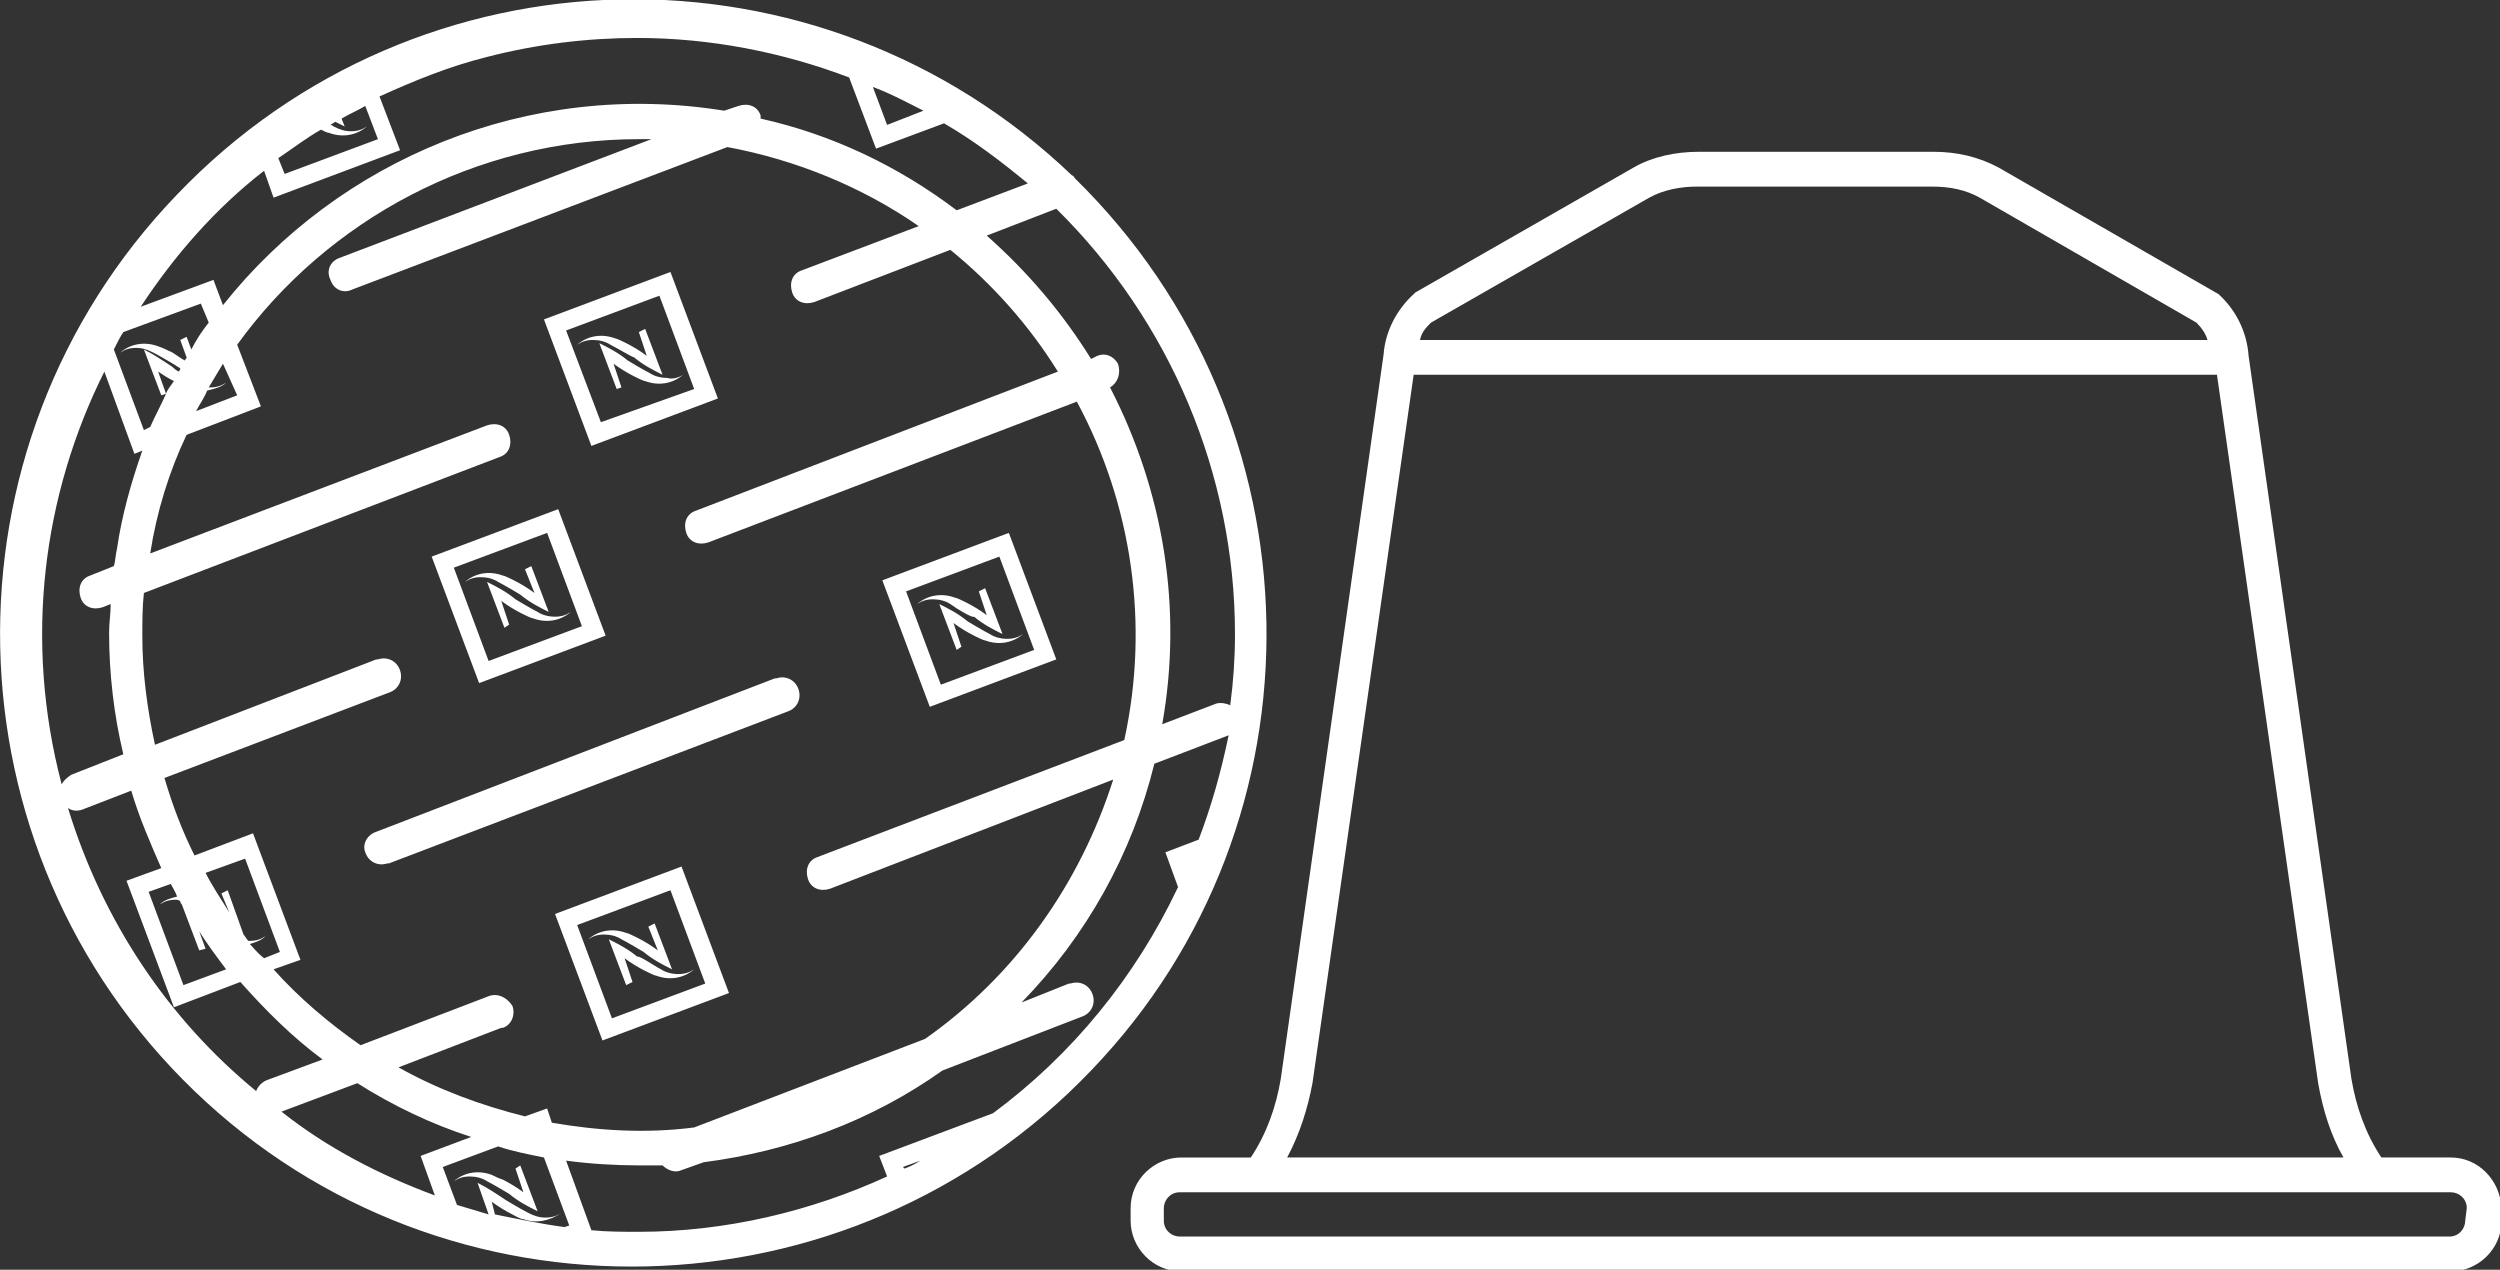 <?xml version="1.0" encoding="utf-8"?>
<!-- Generator: Adobe Illustrator 22.1.0, SVG Export Plug-In . SVG Version: 6.00 Build 0)  -->
<svg version="1.1" id="Ebene_1" xmlns="http://www.w3.org/2000/svg" xmlns:xlink="http://www.w3.org/1999/xlink" x="0px" y="0px"
	 viewBox="0 0 158.1 80.3" style="enable-background:new 0 0 158.1 80.3;" xml:space="preserve">
<rect x="0" y="0" width="158.1" height="80.3" fill="#333333" stroke="none"/>
<style type="text/css">
	.st0{fill:#FFFFFF;}
	.st1{fill:#AF7D39;}
</style>
<path class="st0" d="M155,73.2h-4.4c-1-1.5-1.6-3.2-1.9-5l-6.5-45.7c-0.1-1.5-0.8-2.9-1.9-3.9l-13.9-8c-1.3-0.7-2.7-1-4.1-1h-14.9
	c-1.4,0-2.9,0.3-4.1,1l-13.8,7.9l-0.1,0.1c-1.1,1-1.8,2.4-1.9,3.8l-6.5,45.8c-0.3,1.8-0.9,3.5-1.9,5h-4.4c-1.7,0-3.2,1.4-3.2,3.2
	v0.8c0,1.7,1.4,3.2,3.2,3.2H155c1.7,0,3.2-1.4,3.2-3.2v-0.8C158.1,74.6,156.7,73.2,155,73.2z M90.5,20.4l13.8-7.9
	c0.9-0.5,2-0.7,3-0.7h14.9c1.1,0,2.1,0.2,3,0.7l13.7,7.9c0.3,0.3,0.6,0.7,0.7,1.1H89.8C89.9,21,90.2,20.7,90.5,20.4L90.5,20.4z
	 M83,68.5l6.4-44.8h50.8l6.4,44.8c0.3,1.7,0.8,3.3,1.6,4.7H81.4C82.2,71.7,82.7,70.1,83,68.5L83,68.5z M155.9,77.2c0,0.5-0.4,1-1,1
	H74.6c-0.5,0-1-0.4-1-1v-0.8c0-0.5,0.4-1,1-1H155c0.5,0,1,0.4,1,1L155.9,77.2z M68,11.3c-0.1-0.1-0.1-0.2-0.2-0.2
	c-16-15.3-41.3-14.8-56.6,1.2C-4.2,28.3-3.6,53.7,12.3,69S53.7,83.7,69,67.7C84.2,51.9,83.7,26.7,68,11.3z M58.4,7l-2.3,0.9
	l-0.9-2.4C56.3,5.9,57.4,6.5,58.4,7z M23.9,8.8L18,11l-0.4-1c0.9-0.6,1.8-1.3,2.7-1.8c0.2,0.1,0.4,0.2,0.5,0.2
	c0.8,0.3,1.7,0.2,2.4-0.4l0,0c-0.3,0.2-0.6,0.3-1,0.3c-0.4,0-0.7-0.1-1.1-0.3c0,0-0.1-0.1-0.2-0.1c0.1-0.1,0.2-0.1,0.3-0.2
	c0.2,0.1,0.4,0.2,0.6,0.3l-0.2-0.5c0.5-0.3,1-0.5,1.5-0.8L23.9,8.8z M16.7,10.8l0.6,1.7l8-3l-1.3-3.4c2.2-1,4.4-1.9,6.8-2.5
	c3.1-0.8,6.3-1.2,9.5-1.2c4.6,0,9.2,0.9,13.4,2.5l1.7,4.5l4.3-1.6c1.9,1.1,3.6,2.4,5.3,3.8l-4.5,1.7c-3.7-2.8-7.9-4.8-12.4-5.8
	c0-0.1,0-0.1,0-0.2c-0.2-0.6-0.8-0.8-1.4-0.6c0,0,0,0,0,0L45.8,7c-12.4-2-24.4,3.1-31.7,12.3l-0.6-1.6l-4.6,1.7
	C11,16.2,13.6,13.2,16.7,10.8z M43.4,33.7c0.2,0.6,0.8,0.8,1.4,0.6l23.3-8.9c3.5,6.5,4.6,14.1,3,21.4l-19.4,7.4
	c-0.6,0.2-0.8,0.8-0.6,1.4v0c0.2,0.6,0.8,0.8,1.4,0.6l17.9-6.9c-2.1,6.6-6.2,12.4-11.9,16.4l-14.6,5.6c-3.1,0.4-6.1,0.2-9-0.3
	l-0.3-0.9l-1.4,0.5c-2.8-0.7-5.5-1.7-8-3.1l6.5-2.5c0,0,0,0,0.1,0c0.6-0.2,0.8-0.9,0.6-1.4C32,63,31.4,62.8,30.9,63l-8.1,3.1
	c-2-1.4-3.9-3-5.5-4.8l1.7-0.6l-3-8l-3.7,1.4c-0.8-1.6-1.4-3.2-1.9-4.9l14.2-5.4c0.6-0.2,0.9-0.8,0.7-1.4c-0.2-0.6-0.8-0.9-1.4-0.7
	c0,0,0,0-0.1,0l-14,5.4C9.3,44.8,9,42.5,9,40.2c0-0.9,0-1.8,0.1-2.7l22.5-8.6c0.6-0.2,0.8-0.8,0.6-1.4c-0.2-0.6-0.8-0.8-1.4-0.6
	L9.5,35c0.4-2.6,1.2-5.2,2.3-7.5l4.7-1.8L15,21.8c5.7-7.9,15.1-13,25.4-13c0.3,0,0.5,0,0.8,0l-19.7,7.5c-0.6,0.2-0.9,0.8-0.6,1.4
	c0.2,0.6,0.8,0.9,1.4,0.6c0,0,0,0,0,0L46,9.3c4.3,0.8,8.5,2.5,12.1,5l-7.4,2.8c-0.6,0.2-0.8,0.8-0.6,1.4c0.2,0.6,0.8,0.8,1.4,0.6
	l8.6-3.3c2.7,2.2,5,4.8,6.8,7.7L44,32.3C43.4,32.5,43.2,33.1,43.4,33.7z M35.7,77.6c-1.5-0.2-2.9-0.5-4.4-0.8L31.1,76
	c0.4,0.3,0.9,0.6,1.3,0.8c0.2,0.1,0.5,0.3,0.7,0.3c0.8,0.3,1.7,0.1,2.4-0.4l0,0c-0.3,0.2-0.6,0.3-1,0.3c-0.4,0-0.7-0.1-1.1-0.3
	c-0.4-0.2-1.4-0.8-1.4-0.8c-0.6-0.4-1.2-0.8-1.8-1.1l0.7,2c-0.7-0.2-1.3-0.4-2-0.6L28,73.8l3.5-1.3c0.9,0.3,1.9,0.5,2.9,0.7l1.6,4.3
	L35.7,77.6z M27.5,75.6c-3.5-1.3-6.8-3-9.7-5.3l4.8-1.8c2.2,1.4,4.7,2.6,7.2,3.4l-3.2,1.2L27.5,75.6z M11.2,56.7
	c-0.4,0.1-0.8,0.2-1.1,0.5l0,0l0,0c0.3-0.2,0.6-0.3,1-0.3c0.1,0,0.2,0,0.3,0.1c0,0.1,0.1,0.2,0.1,0.2c0,0,0,0,0,0l1.1,2.9L13,60
	l-0.4-1.1c0.5,0.8,1.1,1.6,1.7,2.4l-2.7,1l-2.2-5.9l1.4-0.5C10.9,56.1,11.1,56.4,11.2,56.7z M15.8,59.7c0.3-0.1,0.7-0.2,1-0.5l0,0
	c-0.3,0.2-0.6,0.3-1,0.3c0,0-0.1,0-0.1,0c-0.1-0.1-0.2-0.3-0.3-0.4l-1-2.8l-0.4,0.2l0.5,1.2c-0.5-0.8-1.1-1.7-1.5-2.5l2.5-0.9
	l2.2,5.9l-1,0.4C16.2,60.2,16,59.9,15.8,59.7z M9.1,27.2l-1.9-5.1c0.2-0.4,0.4-0.8,0.6-1.1l4.9-1.8l0.5,1.2
	c-0.4,0.5-0.8,1.1-1.1,1.7l-0.3-0.8l-0.4,0.2l0.4,1.1c0,0.1-0.1,0.1-0.1,0.2c-0.4-0.2-0.7-0.5-1-0.6c-0.2-0.1-0.4-0.2-0.7-0.3
	c-0.8-0.3-1.7-0.2-2.4,0.4l0,0h0c0.3-0.2,0.6-0.3,1-0.3c0.4,0,0.7,0.1,1.1,0.3c0.4,0.2,1.4,0.8,1.4,0.8c0.1,0.1,0.2,0.1,0.3,0.2
	c0,0.1-0.1,0.2-0.1,0.2c-0.2-0.1-0.4-0.3-0.4-0.3c-0.6-0.4-1.2-0.8-1.8-1.1l1.1,2.9l0.3-0.1c-0.3,0.7-0.7,1.4-1,2.1L9.1,27.2z
	 M10.5,24.9L10,23.5c0.3,0.2,0.6,0.4,1,0.6C10.8,24.4,10.6,24.6,10.5,24.9z M13.1,24.7c0.4-0.1,0.9-0.2,1.2-0.5l0,0
	c-0.3,0.2-0.6,0.3-1,0.3c0,0,0,0-0.1,0c0.3-0.5,0.6-1,0.9-1.5L15,25l-2.6,1C12.6,25.6,12.9,25.2,13.1,24.7z M3.9,49.6
	c-2.4-9.1-1.2-18.3,2.7-26.1l1.9,5.2l0.5-0.2c-0.7,2-1.3,4.1-1.6,6.2c-0.1,0.4-0.1,0.8-0.2,1.1l-1.5,0.6c-0.6,0.2-0.8,0.8-0.6,1.4
	c0.2,0.6,0.8,0.8,1.4,0.6l0.5-0.2c0,0.6-0.1,1.2-0.1,1.8c0,2.6,0.3,5.2,0.9,7.7l-3.3,1.3C4.2,49.2,4,49.4,3.9,49.6z M4.3,51.1
	c0.3,0.2,0.6,0.2,0.9,0.1L8.3,50c0.5,1.7,1.2,3.3,1.9,4.9L8,55.7l3,8l4.2-1.6c1.6,1.8,3.3,3.5,5.2,4.9l-3.5,1.3
	c-0.3,0.1-0.6,0.4-0.7,0.7C10.7,64.5,6.5,58.3,4.3,51.1z M57.1,73.8l1.1-0.4c-0.3,0.2-0.7,0.4-1,0.5L57.1,73.8z M75.2,54.6
	L75.2,54.6C75.2,54.6,75.2,54.6,75.2,54.6L75.2,54.6z M75.8,53.1l-2.1,0.8l0.8,2.2c-2.7,5.7-6.7,10.6-11.7,14.3l-7.2,2.7l0.5,1.3
	c-4.8,2.2-10.2,3.5-15.7,3.5v0c-1,0-2,0-3-0.1l-1.6-4.4c1.5,0.2,3.1,0.3,4.6,0.3c0.5,0,1,0,1.5,0c0.3,0.3,0.8,0.5,1.2,0.3l1.4-0.5
	c5.4-0.7,10.6-2.6,15.1-5.8l8.8-3.4c0.6-0.2,0.9-0.8,0.7-1.4c-0.2-0.6-0.8-0.9-1.4-0.7c0,0,0,0-0.1,0l-3,1.2c4.1-4.2,7-9.4,8.4-15.1
	l4.7-1.8C77.2,48.9,76.6,51,75.8,53.1z M76.9,44.5l-3.4,1.3c1.3-7.3,0.1-14.7-3.3-21.3c0.5-0.3,0.7-0.9,0.5-1.5
	c-0.3-0.5-0.8-0.7-1.3-0.5L69,22.7c-1.8-2.9-4-5.5-6.6-7.8l4.4-1.7c7.2,7.1,11.3,16.8,11.3,26.9c0,1.5-0.1,3-0.3,4.5
	C77.6,44.5,77.2,44.4,76.9,44.5z M32.9,73.7l1.1,2.9c-0.6-0.3-1.2-0.6-1.8-1.1c0,0-1-0.6-1.4-0.8c-0.3-0.2-0.7-0.3-1.1-0.3
	c-0.4,0-0.7,0.1-1,0.3h0l0,0c0.7-0.6,1.6-0.7,2.4-0.4c0.2,0.1,0.4,0.2,0.7,0.3c0.4,0.2,0.9,0.5,1.3,0.8l-0.5-1.5L32.9,73.7z
	 M66.8,41.7l-3-8l-8,3l3,8L66.8,41.7z M63.2,35.2l2.2,5.9l-5.9,2.2l-2.2-5.9L63.2,35.2z M60.1,38.2c-0.3-0.2-0.7-0.3-1.1-0.3
	c-0.4,0-0.7,0.1-1,0.3v0l0,0c0.7-0.6,1.6-0.7,2.4-0.4c0.1,0,0.5,0.2,0.7,0.3c0.4,0.2,0.9,0.5,1.3,0.8l-0.5-1.5l0.4-0.2l1.1,2.9
	c-0.6-0.3-1.2-0.6-1.8-1.1C61.5,39.1,60.5,38.5,60.1,38.2z M31.5,36.8c-0.3-0.2-0.7-0.3-1.1-0.3c-0.4,0-0.7,0.1-1,0.3l0,0l0,0
	c0.7-0.6,1.6-0.7,2.4-0.4c0.1,0,0.5,0.2,0.7,0.3c0.4,0.2,0.9,0.5,1.3,0.8L33.2,36l0.4-0.2l1.1,2.9c-0.6-0.3-1.2-0.6-1.8-1.1
	C32.9,37.6,31.9,37,31.5,36.8z M60.5,41.1l-1.1-2.9c0.6,0.3,1.2,0.6,1.8,1.1c0,0,1,0.6,1.4,0.8c0.3,0.2,0.7,0.3,1.1,0.3
	c0.4,0,0.7-0.1,1-0.3l0,0c-0.7,0.6-1.6,0.7-2.4,0.4c-0.1,0-0.5-0.2-0.7-0.3c-0.4-0.2-0.9-0.5-1.3-0.8l0.5,1.5L60.5,41.1z M38.6,21.8
	c-0.3-0.2-0.7-0.3-1.1-0.3c-0.4,0-0.7,0.1-1,0.3l0,0c0.7-0.6,1.6-0.7,2.4-0.4c0.1,0,0.5,0.2,0.7,0.3c0.4,0.2,0.9,0.5,1.3,0.8
	l-0.5-1.5l0.4-0.2l1.1,2.9c-0.6-0.3-1.2-0.6-1.8-1.1C40,22.6,39,22,38.6,21.8z M35.1,57.8l3,8l8-3l-3-8L35.1,57.8z M38.7,64.4
	l-2.2-5.9l5.9-2.2l2.2,5.9L38.7,64.4z M42.4,17.2l-8,3l3,8l8-3L42.4,17.2z M35.8,20.9l5.9-2.2l2.2,5.9L38,26.7L35.8,20.9z
	 M43.2,23.7c-0.7,0.6-1.6,0.7-2.4,0.4c-0.1,0-0.5-0.2-0.7-0.3c-0.4-0.2-0.9-0.5-1.3-0.8l0.5,1.5L39,24.6l-1.1-2.9
	c0.6,0.3,1.2,0.6,1.8,1.1c0,0,1,0.6,1.4,0.8c0.3,0.2,0.7,0.3,1.1,0.3C42.5,24,42.9,23.9,43.2,23.7L43.2,23.7z M38.3,40.2l-3-8l-8,3
	l3,8L38.3,40.2z M34.6,33.7l2.2,5.9l-5.9,2.2l-2.2-5.9L34.6,33.7z M31.9,39.7l-1.1-2.9c0.6,0.3,1.2,0.6,1.8,1.1c0,0,1,0.6,1.4,0.8
	c0.3,0.2,0.7,0.3,1.1,0.3c0.4,0,0.7-0.1,1-0.3l0,0c-0.7,0.6-1.6,0.7-2.4,0.4c-0.1,0-0.5-0.2-0.7-0.3c-0.4-0.2-0.9-0.5-1.3-0.8
	l0.5,1.5L31.9,39.7z M41.8,61.3c0.3,0.2,0.7,0.3,1.1,0.3c0.4,0,0.7-0.1,1-0.3l0,0c-0.7,0.6-1.6,0.7-2.4,0.4c-0.1,0-0.5-0.2-0.7-0.3
	c-0.4-0.2-0.9-0.5-1.3-0.8l0.5,1.5l-0.4,0.2l-1.1-2.9c0.6,0.3,1.2,0.6,1.8,1.1C40.4,60.4,41.4,61.1,41.8,61.3z M41.4,58.4l1.1,2.9
	c-0.6-0.3-1.2-0.6-1.8-1.1c0,0-1-0.6-1.4-0.8c-0.3-0.2-0.7-0.3-1.1-0.3c-0.4,0-0.7,0.1-1,0.3v0l0,0c0.7-0.6,1.6-0.7,2.4-0.4
	c0.1,0,0.5,0.2,0.7,0.3c0.4,0.2,0.9,0.5,1.3,0.8L41,58.6L41.4,58.4z M23.8,52.6L49,42.9l0,0c0,0,0,0,0.1,0c0.6-0.2,1.2,0.1,1.4,0.7
	c0.2,0.6-0.1,1.2-0.7,1.4l-25.2,9.6c0,0,0,0-0.1,0c-0.6,0.2-1.2-0.1-1.4-0.7C22.9,53.4,23.2,52.8,23.8,52.6z"/>
<line class="st0" x1="52.3" y1="55.1" x2="77.6" y2="45.3"/>
</svg>

